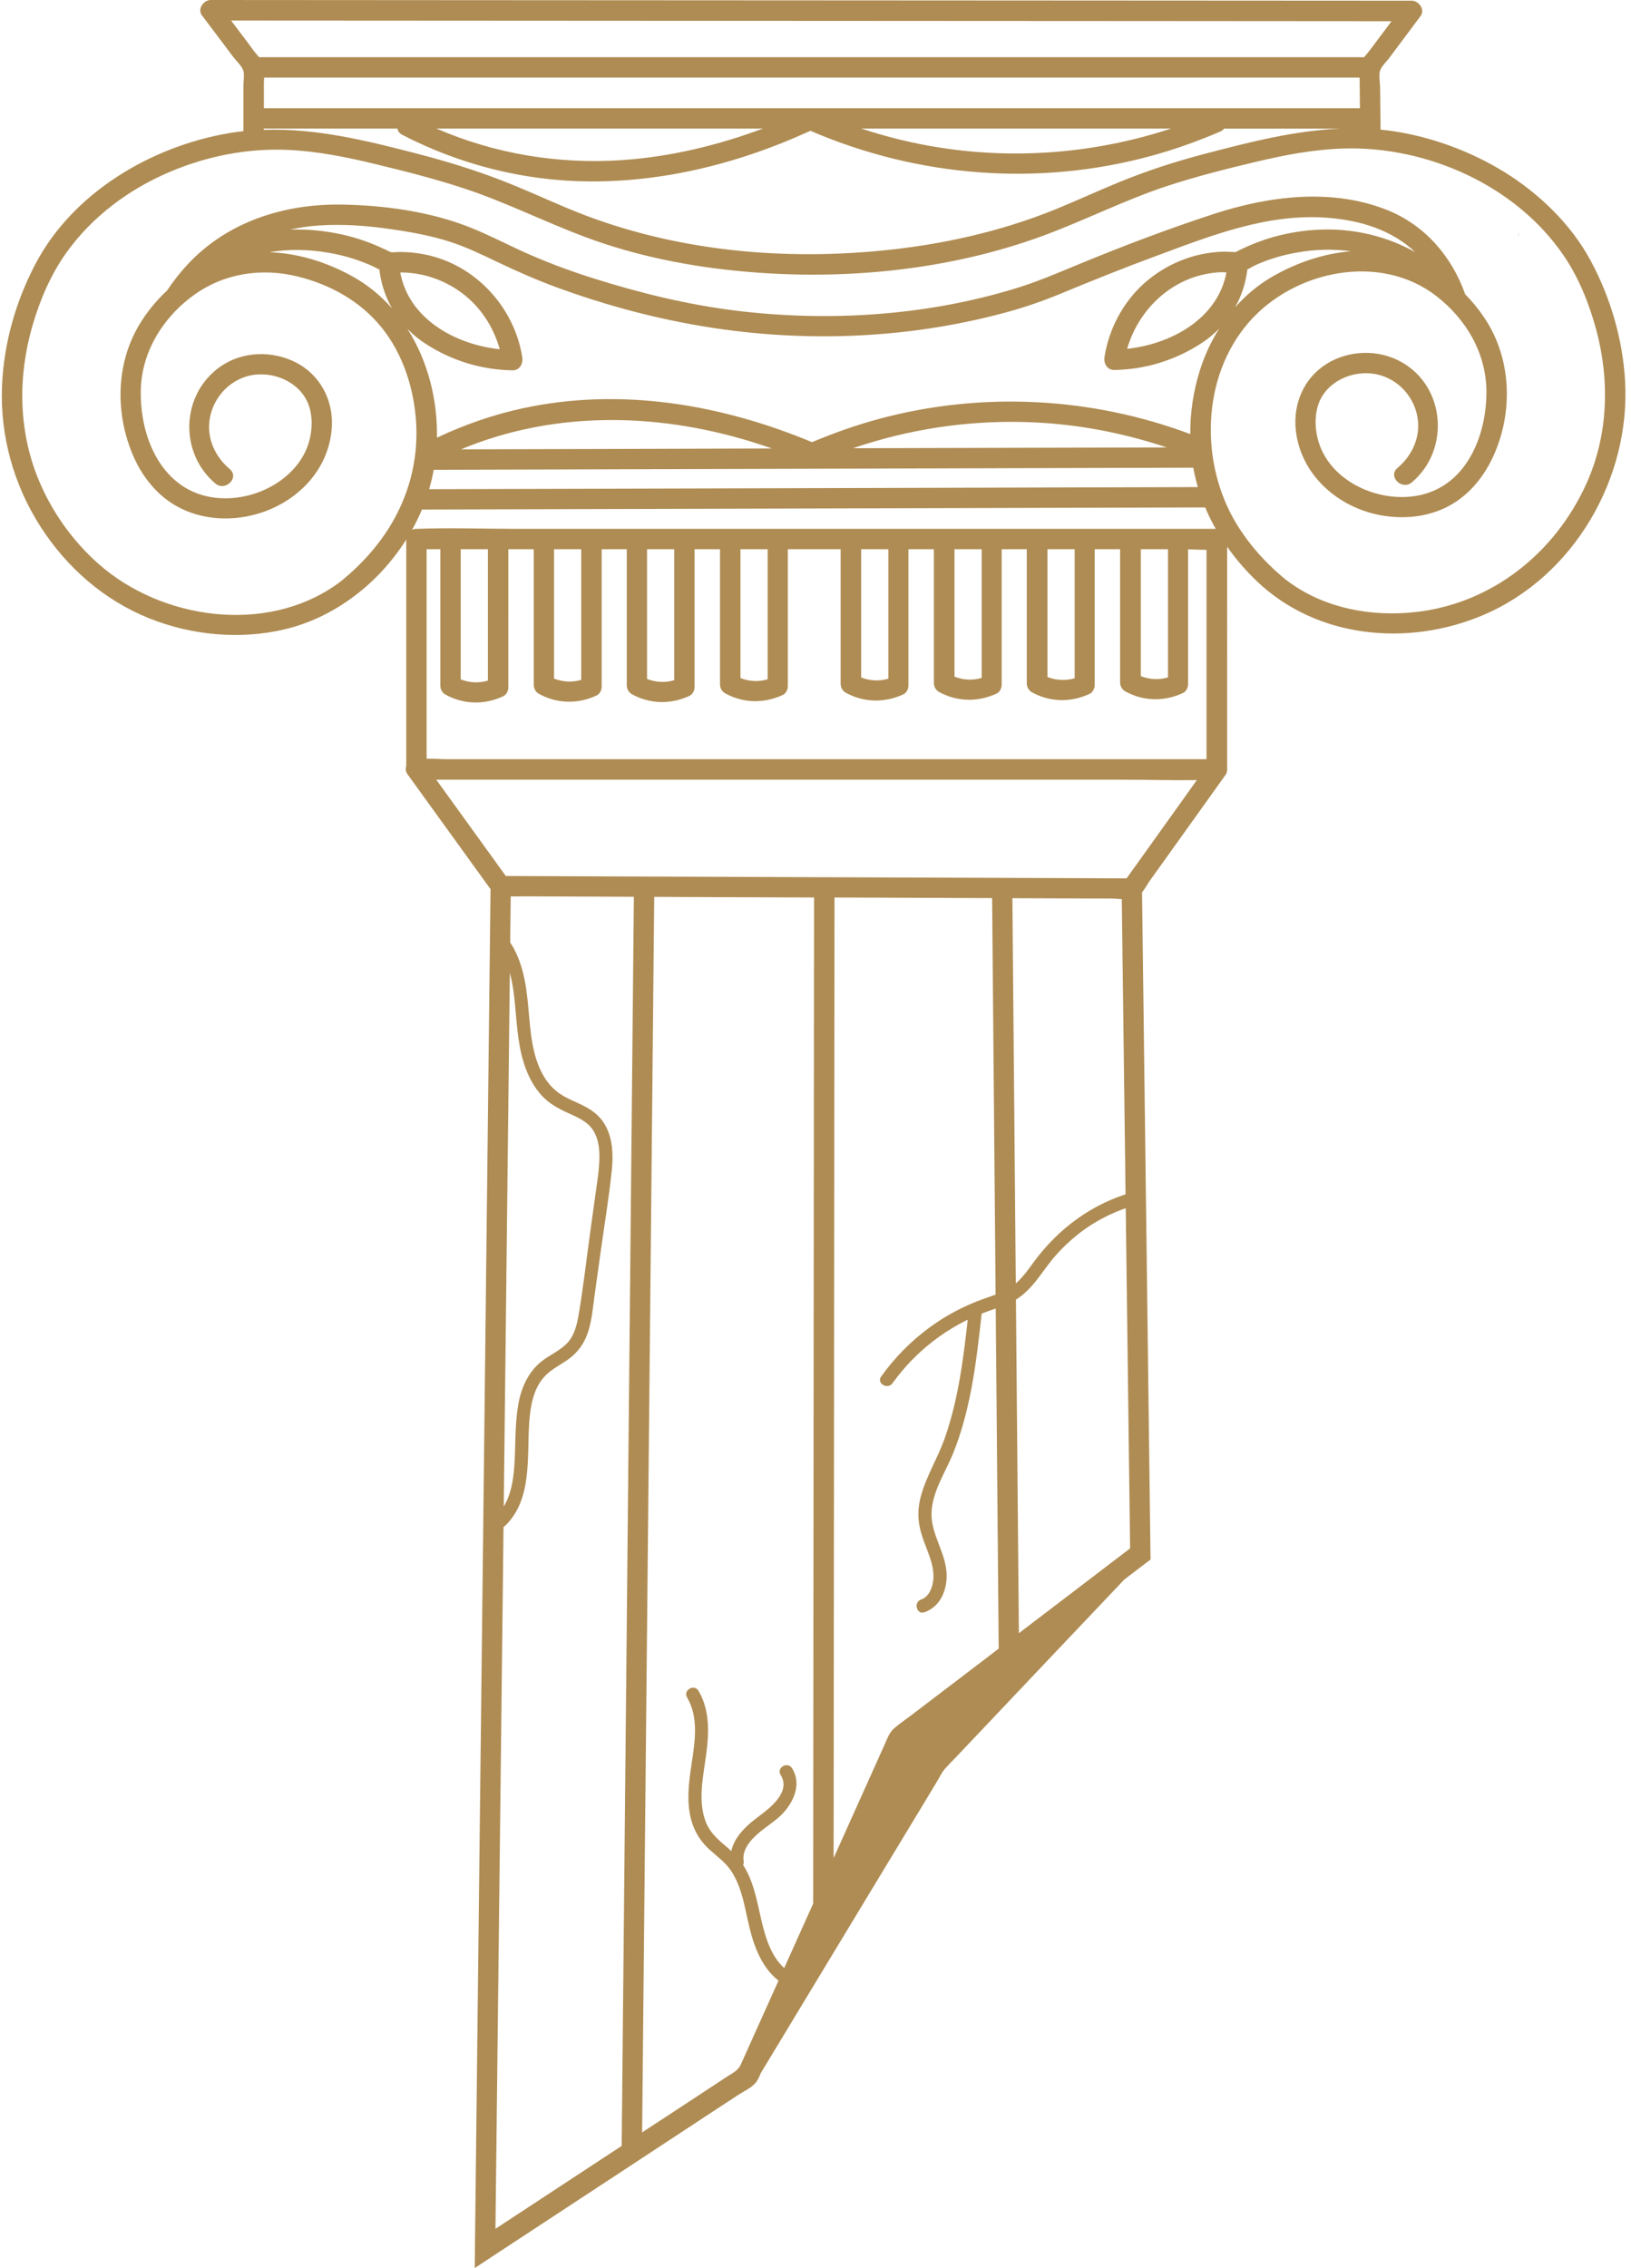 <?xml version="1.0" encoding="UTF-8" standalone="no"?><svg xmlns="http://www.w3.org/2000/svg" xmlns:xlink="http://www.w3.org/1999/xlink" fill="#af8c53" height="2585.2" preserveAspectRatio="xMidYMid meet" version="1" viewBox="136.5 63.5 1859.3 2585.2" width="1859.3" zoomAndPan="magnify"><g id="change1_4"><path d="M1888,329.7c-0.2,0.4-0.5,0.8-0.8,1.1c0.2-0.3,0.4-0.6,0.6-0.9C1887.9,329.9,1888,329.8,1888,329.7z"/></g><g><g id="change1_3"><path d="M1867,333c0.4-0.7,0.6-1.6,0.6-2.6v-1.6C1868.1,330,1868,331.5,1867,333z"/></g></g><g><g id="change1_8"><path d="M1643.3,390.5h-1C1642.7,390.5,1643,390.5,1643.3,390.5z"/></g></g><g id="change1_5"><path d="M1989,496.8c-2.9-47.4-16.7-94.4-39.2-136.2c-22.5-41.7-58.5-76.3-98.5-101.1c-38-23.4-82-39.7-126.1-46.4 c-5-0.8-9.9-1.4-14.9-1.8c-0.1-9.6-0.2-19.2-0.3-28.9c-0.1-6.4-0.1-12.8-0.2-19.2c-0.1-5.7-1.8-14.5,0.1-19.7 c1.8-4.8,7.5-10.1,10.6-14.3c3.8-5.1,7.6-10.2,11.4-15.3c8-10.7,16-21.4,24-32.1c5.5-7.3-2-17.5-10-17.5 C1568,64.2,1390,64.1,1212.2,64c-177.9-0.1-355.9-0.2-533.8-0.3c-100.6-0.1-201.1-0.1-301.7-0.2c-8,0-15.5,10.2-10,17.5 c8.2,10.8,16.3,21.6,24.5,32.5c3.7,4.9,7.4,9.8,11.1,14.8c3.4,4.5,9.5,10,11.4,15.2c1.7,4.5,0.3,12.4,0.3,17.4V213 c-5.9,0.6-11.9,1.5-17.8,2.5C307.8,231,219.8,283.2,177.1,364c-22.7,43-36.4,91.3-38.3,139.9c-2.3,56.7,13.5,112.8,44.2,160.4 c29.9,46.4,72.4,83.5,123.9,104.1c48,19.2,103,24.4,153.4,12.6c57.4-13.4,107.7-52.3,139.3-102.5V937c-1,2.8-0.8,6,1.6,9.2 c20.5,28.4,41,56.7,61.4,85c10.1,13.9,20.1,27.9,30.2,41.8c1,1.4,1.9,2.7,2.9,3.9c-5.9,514.1-11.8,1028.2-17.7,1542.3 c-0.1,9.8-0.2,19.7-0.3,29.5c7.8-5.1,15.6-10.3,23.4-15.4l143.9-94.5c7.8-5.1,15.6-10.2,23.4-15.4c16.1-10.6,32.2-21.2,48.4-31.8 c13.6-8.9,27.1-17.8,40.6-26.7c6.8-4.4,13.6-8.9,20.3-13.3c6.8-4.5,16.7-8.7,21.3-15.5c1.9-2.8,3.4-6.1,4.7-9.5 c23.8-39.4,47.6-78.8,71.4-118.1c24.7-40.9,49.4-81.7,74.1-122.6c12.3-20.3,24.6-40.7,36.9-61c6.1-10.2,12.3-20.3,18.4-30.5 c3-5,5.7-10.9,9.6-15.2s8-8.5,12.1-12.7c32.8-34.6,65.6-69.2,98.4-103.9c31.2-32.9,62.3-65.7,93.5-98.6c2.3-1.8,4.7-3.6,7-5.4 c7.7-5.8,15.3-11.7,23-17.5c-0.1-10.1-0.3-20.2-0.4-30.3c-3.1-243.4-6.2-486.7-9.3-730.1c3.6-4.5,6.6-10.3,9.4-14.1 c5.9-8.2,11.8-16.5,17.7-24.7c22.3-31.3,44.7-62.5,67.1-93.8l0,0l0,0c0.4-0.6,0.9-1.2,1.3-1.8c0.1-0.1,0.2-0.3,0.3-0.4l0,0 c0.8-1.5,1.2-3.3,1.2-5.4V686.7c9.9,14.1,21.3,27.3,33.7,39.1c68.4,65.5,172.3,75.1,257.7,39C1930.6,721,1995.8,608.1,1989,496.8z M413.4,104.8c-4.5-6-9-12-13.5-17.9c170.2,0.1,340.4,0.2,510.5,0.3c177.9,0.1,355.8,0.2,533.8,0.3c92.9,0.1,185.7,0.1,278.6,0.2 c-4,5.4-8,10.8-12.1,16.2c-4.2,5.6-8.4,11.2-12.6,16.8c-1.9,2.5-4.3,5.2-6.5,8c-163.6,0-327.1,0-490.7,0c-165,0-330,0-495,0 c-91.4,0-182.8,0-274.1,0c-2.1-2.7-4.5-5.2-6.2-7.5C421.6,115.6,417.5,110.2,413.4,104.8z M807.4,270.3 c62.5,0.6,125-10.7,184.2-30.5c23.4-7.8,46.3-17,68.8-27.2c122.4,52.8,259.8,63.8,388.8,28.5c26.7-7.3,52.8-16.7,78.3-27.6 c2-0.9,3.5-2.1,4.5-3.4c44.4,0,88.8,0,133.2,0c-52.9,2.1-105.1,15.6-156.6,29.1c-32.8,8.6-64.9,19.1-96.2,31.9 c-24.3,9.9-48.1,21-72.4,30.9c-63.1,25.6-130.2,40.5-197.9,47.1c-121.3,11.9-246.4-1-359.3-48.5c-24.3-10.2-48.2-21.2-72.8-30.8 c-32-12.5-64.7-22.5-97.9-31.1c-57.5-14.9-115.7-29.3-174.9-27.2V210c50.8,0,101.5,0,152.3,0c0.5,2.8,2.2,5.4,5.6,7.2 C660.8,251.2,733.4,269.6,807.4,270.3z M634,210c96.3,0,192.7,0,289,0h83.3c-51.6,19.2-105.7,32.3-160.7,36 C772.9,250.9,700.5,238.9,634,210z M1118.3,210c99.9,0,199.7,0,299.6,0h53.7c-101.7,33.5-212.2,37.8-316.1,10.9 C1143,217.7,1130.6,214.1,1118.3,210z M1201.4,186.8c-165,0-330,0-495,0c-89.7,0-179.4,0-269.1,0v-27.7c0-2.3,0.2-4.7,0.3-7.2 c161.7,0,323.3,0,485,0c165,0,330,0,495,0c89.6,0,179.1,0,268.7,0c0.1,1.3,0.2,2.6,0.2,3.7c0.1,7.7,0.2,15.3,0.2,23 c0,2.7,0.1,5.5,0.1,8.2C1525,186.8,1363.2,186.8,1201.4,186.8z M845.2,2509.5c-47.9,31.5-95.9,63-143.9,94.5 c2.4-211.2,4.8-422.5,7.3-633.7c3.4-295,6.8-590,10.1-885c6.5,0,13-0.1,19.5-0.1c40.3,0.2,80.6,0.3,120.9,0.5 C854.4,1560.3,849.8,2034.9,845.2,2509.5z M1063.5,2233.3c-7.4,16.6-14.9,33.1-22.3,49.6c-13.4,29.7-26.7,59.4-40.1,89.1 c-6.7,14.8-13.4,29.7-20,44.5c-3.2,7.2-9.3,9.8-15.9,14.1c-7.9,5.2-15.8,10.4-23.7,15.6c-24.3,16-48.6,32-73,47.9 c1.7-173.8,3.4-347.5,5.1-521.2c2.9-295.7,5.8-591.4,8.7-887.1c22.3,0.1,44.5,0.2,66.7,0.3c38.5,0.2,77,0.3,115.5,0.4 C1064.1,1468.8,1063.8,1851,1063.5,2233.3z M1256,1957.2c-27,20.5-53.9,41.1-80.9,61.6c-6.4,4.9-13.4,9.5-19.4,14.8 c-5.8,5.1-7.9,12.3-11.1,19.2c-6.7,14.8-13.4,29.7-20,44.5c-12.6,28.1-25.2,56.1-37.8,84.1c0.1-70.2,0.1-140.4,0.2-210.6 c0.3-294.8,0.5-589.5,0.8-884.3c59.9,0.2,119.8,0.5,179.7,0.7c2.5,285.2,5,570.3,7.5,855.4C1268.6,1947.5,1262.3,1952.3,1256,1957.2 z M1414.5,1836.3c-38.8,29.6-77.7,59.2-116.5,88.8c-2.4-279.2-4.9-558.5-7.4-837.8c27.3,0.1,54.6,0.2,82,0.3 c10.3,0,20.6,0.1,30.9,0.1c3.5,0,7.6,0.4,11.8,0.7c3.1,246.7,6.3,493.4,9.5,740C1421.3,1831.1,1417.9,1833.7,1414.5,1836.3z M1420.8,1064.7c-114.5-0.4-229-0.9-343.5-1.3h-2h-0.1h-0.1c-0.1,0-0.1,0-0.2,0c-69.7-0.3-139.4-0.6-209.1-0.8 c-50.9-0.2-101.8-0.4-152.7-0.6c-26.4-36.6-52.9-73.2-79.3-109.8h777.9c29.6,0,59.5,0.9,89.2,0.5 C1474.2,990,1447.5,1027.3,1420.8,1064.7z M1512.2,928.9H648.3c-8.2,0-17-0.7-25.5-0.6V689.5h15.7v155.7c0,4,2.2,8,5.8,10 c20.7,11.5,44.6,11.9,65.9,1.9c3.6-1.7,5.8-6.2,5.8-10V689.5h29v154.8c0,4,2.2,8.1,5.8,10c20.7,11.5,44.6,11.9,65.9,1.9 c3.6-1.7,5.7-6.2,5.7-10V689.5H851v155.2c0,4,2.2,8,5.7,10c20.7,11.5,44.6,11.9,65.9,1.9c3.6-1.7,5.7-6.2,5.7-10V689.5h29v154.2 c0,4,2.2,8,5.7,10c20.7,11.5,44.6,11.9,65.9,1.9c3.6-1.7,5.7-6.2,5.7-10V689.5h60.2V843c0,4,2.2,8,5.7,10 c20.7,11.5,44.6,11.8,65.9,1.9c3.6-1.7,5.7-6.2,5.7-10V689.5h29v152.6c0,4,2.2,8.1,5.7,10c20.7,11.5,44.6,11.9,65.9,1.9 c3.6-1.7,5.7-6.2,5.7-10V689.5h28.6v153c0,4,2.2,8,5.7,10c20.7,11.5,44.6,11.9,65.9,1.9c3.6-1.7,5.8-6.2,5.8-10V689.5h29v152 c0,4,2.2,8,5.8,10c20.7,11.5,44.6,11.9,65.9,1.9c3.6-1.7,5.8-6.2,5.8-10V689.6c6.8,0.2,14,0.7,21,0.6v238.7H1512.2z M661.7,837.9 V689.5h31v149.8C682.5,842.4,671.6,841.8,661.7,837.9z M768.1,837V689.5h31v148.9C789,841.5,778,840.9,768.1,837z M874.1,837.4 V689.5h31v149.3C895,841.9,884,841.3,874.1,837.4z M980.6,836.4V689.5h31v148.3C1001.4,840.9,990.4,840.3,980.6,836.4z M1118.2,835.7V689.5h31v147.6C1139,840.2,1128,839.6,1118.2,835.7z M1224.6,834.8V689.5h31v146.7 C1245.4,839.3,1234.5,838.7,1224.6,834.8z M1330.6,835.2V689.5h31v147.1C1351.4,839.7,1340.4,839,1330.6,835.2z M1437,834.2V689.5 h31v146.1C1457.9,838.7,1446.9,838.1,1437,834.2z M723.3,666.3c-36.8,0-73.8-1.4-110.5,0c-0.5,0-1,0-1.6,0c-1.8,0-3.5,0.4-5,1.2 c4.2-7.5,8-15.3,11.3-23.2c233.5-0.7,467.1-1.3,700.6-1.9c64.1-0.2,128.2-0.3,192.3-0.5c3.5,8.4,7.5,16.5,12,24.4H723.3z M621.6,455.3c29.5,19.2,63.9,29.8,99.1,30.3c8.2,0.1,12.3-7.5,11.2-14.7c-9-57.5-53.8-106.1-111.4-117.4c-9.2-1.8-18.6-2.8-28-2.8 c-3,0-6.1,0.4-9.2,0.4c0,0,0,0-0.1,0c-0.6-0.1-1.6-0.3-2.5-0.7c-1.7-0.9-3.5-1.8-5.3-2.6c-15.6-7.4-32-13.3-48.9-17 c-19.2-4.2-39.3-6.3-59.2-5.6c10.8-2.4,21.8-4,33.1-4.7c26.8-1.8,53.7,0.2,80.2,4c23.6,3.3,47.1,7.5,69.9,14.9 c18.1,6,35.1,14.2,52.3,22.4c22.8,10.9,45.8,21,69.5,29.7c50.5,18.5,103.1,32.9,156.1,42.3c116.6,20.8,239.1,17.1,353.7-13.9 c21.6-5.8,42.7-13,63.4-21.6c35.6-14.7,71.2-29.1,107.3-42.4c63.5-23.5,127.8-49.4,196.7-44.2c38.5,2.9,73.9,14.2,100.3,39.2 c-36.5-20.5-79.3-29.1-122.2-24.7c-19.2,2-38,6.1-56.1,12.9c-7.4,2.8-14.7,5.9-21.8,9.4c-1.4,0.7-2.8,1.3-4.1,2.1 c-0.1,0.1-0.3,0.2-0.4,0.2c-4.9,0.1-9.8-0.6-14.7-0.4c-33.4,1-65.6,14.3-90.4,36.7c-23.7,21.5-39.6,51.8-44.5,83.4 c-1.1,7.2,3,14.8,11.2,14.7c35.2-0.5,69.5-11.1,99-30.3c7.6-4.9,14.5-10.6,20.6-16.9c-9.6,15.1-17.1,31.6-22.4,48.7 c-7.1,23-10.8,47.3-10.6,71.6c-112.4-42.2-236.9-48.7-353-17.8c-26.7,7.1-52.7,16.3-78.2,27c-103.6-43.2-218-62.6-328.9-38.8 c-34.1,7.3-67.2,18.8-98.7,33.7c0.8-43.5-10.5-87.7-33.6-124C607.1,444.7,614,450.4,621.6,455.3z M592.8,374.1c0.9,0,1.8-0.1,2.7,0 c28.8,0.5,57.1,12.3,78,32.2c15.9,15.2,26.8,34.4,32.7,55.3C655.1,456.2,602.3,426.6,592.8,374.1z M583.4,415 c-12.7-14.4-27.8-26.9-45.2-36.5c-29-16.1-61.7-26.4-94.6-27.5c22.1-3.8,45-3.2,67,0.5c15.8,2.7,31.6,7.2,46.4,13.5 c4.1,1.7,8,3.8,12,5.7C570.8,386.6,575.7,401.5,583.4,415z M1558.5,370.6c3.4-1.7,6.6-3.7,9.7-5.1c14.9-6.7,30.9-11.4,47-14.2 c20.1-3.6,41.1-4.2,61.4-1.4c-31.5,2.5-62.7,13.3-90,29.1c-16,9.3-30.1,21.2-42.1,34.8C1551.8,400.7,1556.6,386.1,1558.5,370.6z M1543.5,351.7c0.3-0.2,1-0.5,1.4-0.7C1544.1,351.5,1543.7,351.7,1543.5,351.7z M1534.6,374c-9.7,52.3-62.4,81.7-113.2,87.1 c13.6-46.9,53.7-83.8,104.3-87.2C1528.7,373.7,1531.7,373.8,1534.6,374z M1313.3,597.1c61.2-0.2,122.4-0.3,183.5-0.5 c0.4,2.5,1,5,1.5,7.5c1.1,4.9,2.3,9.8,3.7,14.6c-230.9,0.6-461.8,1.2-692.7,1.9c-61.2,0.2-122.4,0.3-183.6,0.5 c2-6.9,3.7-13.8,5-20.9c0.1-0.4,0.2-0.8,0.2-1.2C858.4,598.3,1085.9,597.7,1313.3,597.1z M662,575.7c108.6-45.3,229.6-42,341.2-5.5 c4.5,1.4,8.9,3,13.3,4.5c-67.4,0.2-134.7,0.4-202.1,0.6C763.6,575.4,712.8,575.5,662,575.7z M1108.9,574.4 c7.8-2.7,15.7-5.2,23.7-7.5c63-18.5,128.8-25.7,194.2-21.3c47.6,3.2,94.5,12.8,139.7,27.9C1347.3,573.8,1228.1,574.1,1108.9,574.4z M1945,614.7c-35.9,79.5-108.4,137.3-196,146.6c-49.2,5.2-101.1-4.2-141.9-33.5c-4.1-2.9-4.5-3.3-9.6-7.5 c-5.4-4.6-10.5-9.3-15.5-14.3c-13.6-13.6-25.7-28.6-35.7-45c-42.1-69-40.7-167.4,13.8-230.1c51.5-59.2,149.3-79.7,213.6-30.1 c34.4,26.6,57.3,65.6,57.3,109.8c0,43.2-17.4,93.5-59.7,112.1c-44.6,19.6-108.1-1.3-128.4-46.8c-7-15.6-9.2-36.3-3-52.9 c9.6-25.4,39.5-38.1,65.2-33c25.5,5,45.1,26.9,47.8,52.8c2.2,21.1-7.4,40.7-23.3,54.1c-11.4,9.7,5,26,16.4,16.4 c43.6-36.8,38.6-109.1-12.2-137.3c-26.1-14.5-59.6-13.6-84.9,2.2c-26.2,16.3-38.5,45.7-35.2,75.9c5.6,50.7,48,87.9,97.2,96.8 c28.3,5.1,58.3,1.4,83-14c22.3-14,37.9-35.7,47.7-59.8c19.5-47.9,17-104.9-11.3-148.8c-6.7-10.4-14.6-20.3-23.5-29.3 c-15.3-43.4-46.2-79.1-89.2-96.2c-62.9-25-133.9-16-196.6,4.3c-52.7,17.2-104.9,37-156.1,58.2c-23,9.5-45.8,19.3-69.6,26.6 c-102.5,31.6-213.8,38.7-319.9,25.7c-55-6.8-108.9-20-161.7-36.6c-28.7-9-56.9-19.6-84.3-32.2c-18.8-8.7-37.3-18.2-56.6-25.9 c-45.2-18.1-97.2-25.3-145.7-26.2c-66.1-1.2-131.3,19.2-177.1,68.6c-8.4,9.1-16.1,19-23,29.3l0,0c-12.7,11.8-23.7,25.4-32.3,40 C268,479.9,268,537.1,289,584.5c10.4,23.5,27.6,44.6,50.4,56.8c25.3,13.6,55.1,16.2,82.9,9.9c49.1-11.1,89.8-50,92.5-101.5 c1.6-30.1-13.3-58.6-40.3-72.7c-26.9-14.1-61.1-13.4-86.4,4.1c-45.2,31.3-48,98.1-6.1,133.5c11.4,9.6,27.9-6.7,16.4-16.4 c-16.1-13.6-25.9-33.9-23.1-55.3c3.5-27.1,25.3-49.7,52.7-52.4c26-2.6,53.9,11.7,61.4,37.8c5,17.2,1.8,38-6.5,53.3 c-23.5,43.6-86.8,63.1-130.7,40.3c-40.4-21.1-56.3-71.1-55.2-114.1c0.9-36.7,18.2-69.8,44.3-94.6l0,0c0.9-0.8,1.8-1.7,2.7-2.5l0,0 l0,0c1.8-1.6,3.5-3.1,5.4-4.6c2.3-2,4.7-3.8,7.2-5.6c34.7-25.6,78.1-32.1,119.8-21.7c36.8,9.2,70.8,28,94.9,57.7 c24.7,30.5,37.3,70.2,39.6,109.1c2.5,42.9-8.6,84.4-31.6,120.6c-10.1,15.9-22.2,30.4-35.7,43.5c-4.8,4.7-9.9,9.2-15,13.5 c-4.6,3.8-4,3.4-8.7,6.7c-80.8,57-199.8,39.7-271.5-24c-29.7-26.4-53.6-60.2-68.5-97c-22.5-55.5-23-116.6-6.5-173.8 c8.6-29.6,20.9-58.7,39-83.9c29.3-40.9,71.1-72,117.3-91.6c42.9-18.3,89.4-27.4,136-25.2c33.5,1.6,66.5,8.3,99,16.2 c34.1,8.2,68.2,16.9,101.5,27.9c47.2,15.6,91.6,38.1,138.1,55.4c58.5,21.8,120.6,33.9,182.7,39.3c112.9,10,232.3-1.8,338.9-41.1 c47.9-17.7,93.5-41,142.1-56.9c33-10.8,66.8-19.3,100.5-27.3c32.4-7.7,65.3-14,98.7-15.1c95.9-3.1,197.4,41.9,252,122.2 c17.1,25.1,28.7,54.2,36.7,83.4C1971.8,496.7,1970,559.3,1945,614.7z"/></g><g id="change1_6"><path d="M1039.4,2313.2c-18.9-10.6-27.4-31.9-32.7-51.9c-6-22.6-8.7-46.3-20.1-67.1c-6-10.9-14.3-19.3-23.8-27.3 c-8.8-7.4-17-15-21.4-25.9c-8.7-21.6-4.5-46.2-1.2-68.4c4.1-27.4,7.3-56.9-7.4-81.8c-4.9-8.3-17.9-0.8-13,7.6 c13.1,22.2,9.1,49.4,5.4,73.6c-3.5,23-7,47.7,0.6,70.3c4,11.7,10.8,21.7,20,29.9c8.8,7.9,18.5,14.8,24.9,24.9 c13,20.4,15.3,45.3,21.4,68.3c6.3,23.8,17.2,48.3,39.6,60.8C1040.3,2330.9,1047.9,2318,1039.4,2313.2L1039.4,2313.2z"/></g><g id="change1_2"><path d="M984.2,2184.2c-1.6-10.6,5.7-20.6,12.9-27.5c8-7.8,17.7-13.7,26.2-20.9c15.8-13.5,28.6-36.9,16.1-56.8 c-5.1-8.1-18.1-0.6-13,7.6c12.1,19.3-11.9,37.6-25.2,47.5c-17.7,13.2-35.1,30.1-31.5,54.1c0.6,4,5.7,6.2,9.2,5.2 C983.3,2192.3,984.8,2188.3,984.2,2184.2L984.2,2184.2z"/></g><g id="change1_9"><path d="M1427.7,1422.4c-46,12.9-84.6,41.3-112.7,79.6c-6.9,9.4-13.7,19.2-22.9,26.4c-10,7.8-22.4,11.3-34.1,15.5 c-22.1,7.9-43.1,18.9-62.1,32.9c-21.2,15.6-39.6,34.3-54.9,55.7c-5.6,7.9,7.4,15.4,13,7.6c26-36.3,63-65,104.9-80.6 c11.4-4.3,23.3-7.6,34-13.6c10.8-6.2,19.2-15.3,26.7-25c6.9-9,13.2-18.4,20.8-26.9c7.4-8.3,15.5-16,24.2-23 c19.8-15.8,42.8-27.3,67.1-34.1C1441,1434.3,1437,1419.8,1427.7,1422.4L1427.7,1422.4z"/></g><g id="change1_7"><path d="M1240.6,1559.8c-5.4,48.5-11,97.6-27.4,143.9c-7.9,22.1-20.8,42.5-26.9,65.2c-3.1,11.3-3.8,22.9-1.5,34.4 c2.2,11.7,7.3,22.6,11.2,33.8c3.3,9.6,5.8,19.4,4.1,29.7c-1.4,8.2-5.2,17-13.6,19.9c-9,3.2-5.1,17.7,4,14.5 c18.8-6.7,26.3-26.8,25-45.5c-1.6-23.4-17.6-43.6-17.1-67.2c0.5-24.2,15.6-46.3,24.5-68.1c9.7-23.9,16.2-49,21-74.3 c5.4-28.6,8.6-57.5,11.8-86.3c0.4-4-3.8-7.5-7.5-7.5C1243.7,1552.3,1241.1,1555.8,1240.6,1559.8L1240.6,1559.8z"/></g><g id="change1_1"><path d="M702.4,1141.2c15.9,19.7,19.3,46.3,21.5,70.6c2.2,23.8,3.6,48.1,12.3,70.7c4.2,10.8,9.8,20.9,17.6,29.5 c8.2,9,18.5,14.8,29.5,19.8c10.5,4.8,22.4,9.5,29,19.5c6.3,9.5,7.7,21.2,7.5,32.3c-0.2,13.1-2.4,26.2-4.2,39.2 c-2.2,15.6-4.4,31.3-6.5,46.9c-4.2,30.5-7.7,61.2-12.8,91.5c-2,11.6-4.7,24.2-13.1,33.1c-8.5,9-20.4,13.7-29.9,21.4 c-15.3,12.4-23.1,31-26.2,50c-3.8,22.9-2.7,46.1-4.3,69.1c-1.5,20.6-5.5,42.1-20.9,57.1c-6.9,6.8,3.7,17.4,10.6,10.6 c31.1-30.3,24.5-78.3,27.3-117.6c1.3-18,4.4-37.8,16.9-51.8c7.8-8.8,18.5-13.6,27.9-20.4c11.2-8.1,18.5-18.8,22.6-32 c4.1-13.1,5.2-27,7.1-40.6c2.3-16.3,4.5-32.6,6.8-48.9c4.3-30.8,9.4-61.6,12.7-92.5c2.6-24.4,0.7-51.4-20.3-67.5 c-9.8-7.6-21.7-11.4-32.5-17.2c-10.4-5.5-18.5-13.4-24.5-23.5c-13.7-23.2-15.2-51-17.6-77.2c-2.6-29.4-7-59.2-26.1-82.8 c-2.6-3.2-7.9-2.6-10.6,0C699.2,1133.7,699.9,1138.1,702.4,1141.2L702.4,1141.2z"/></g></svg>